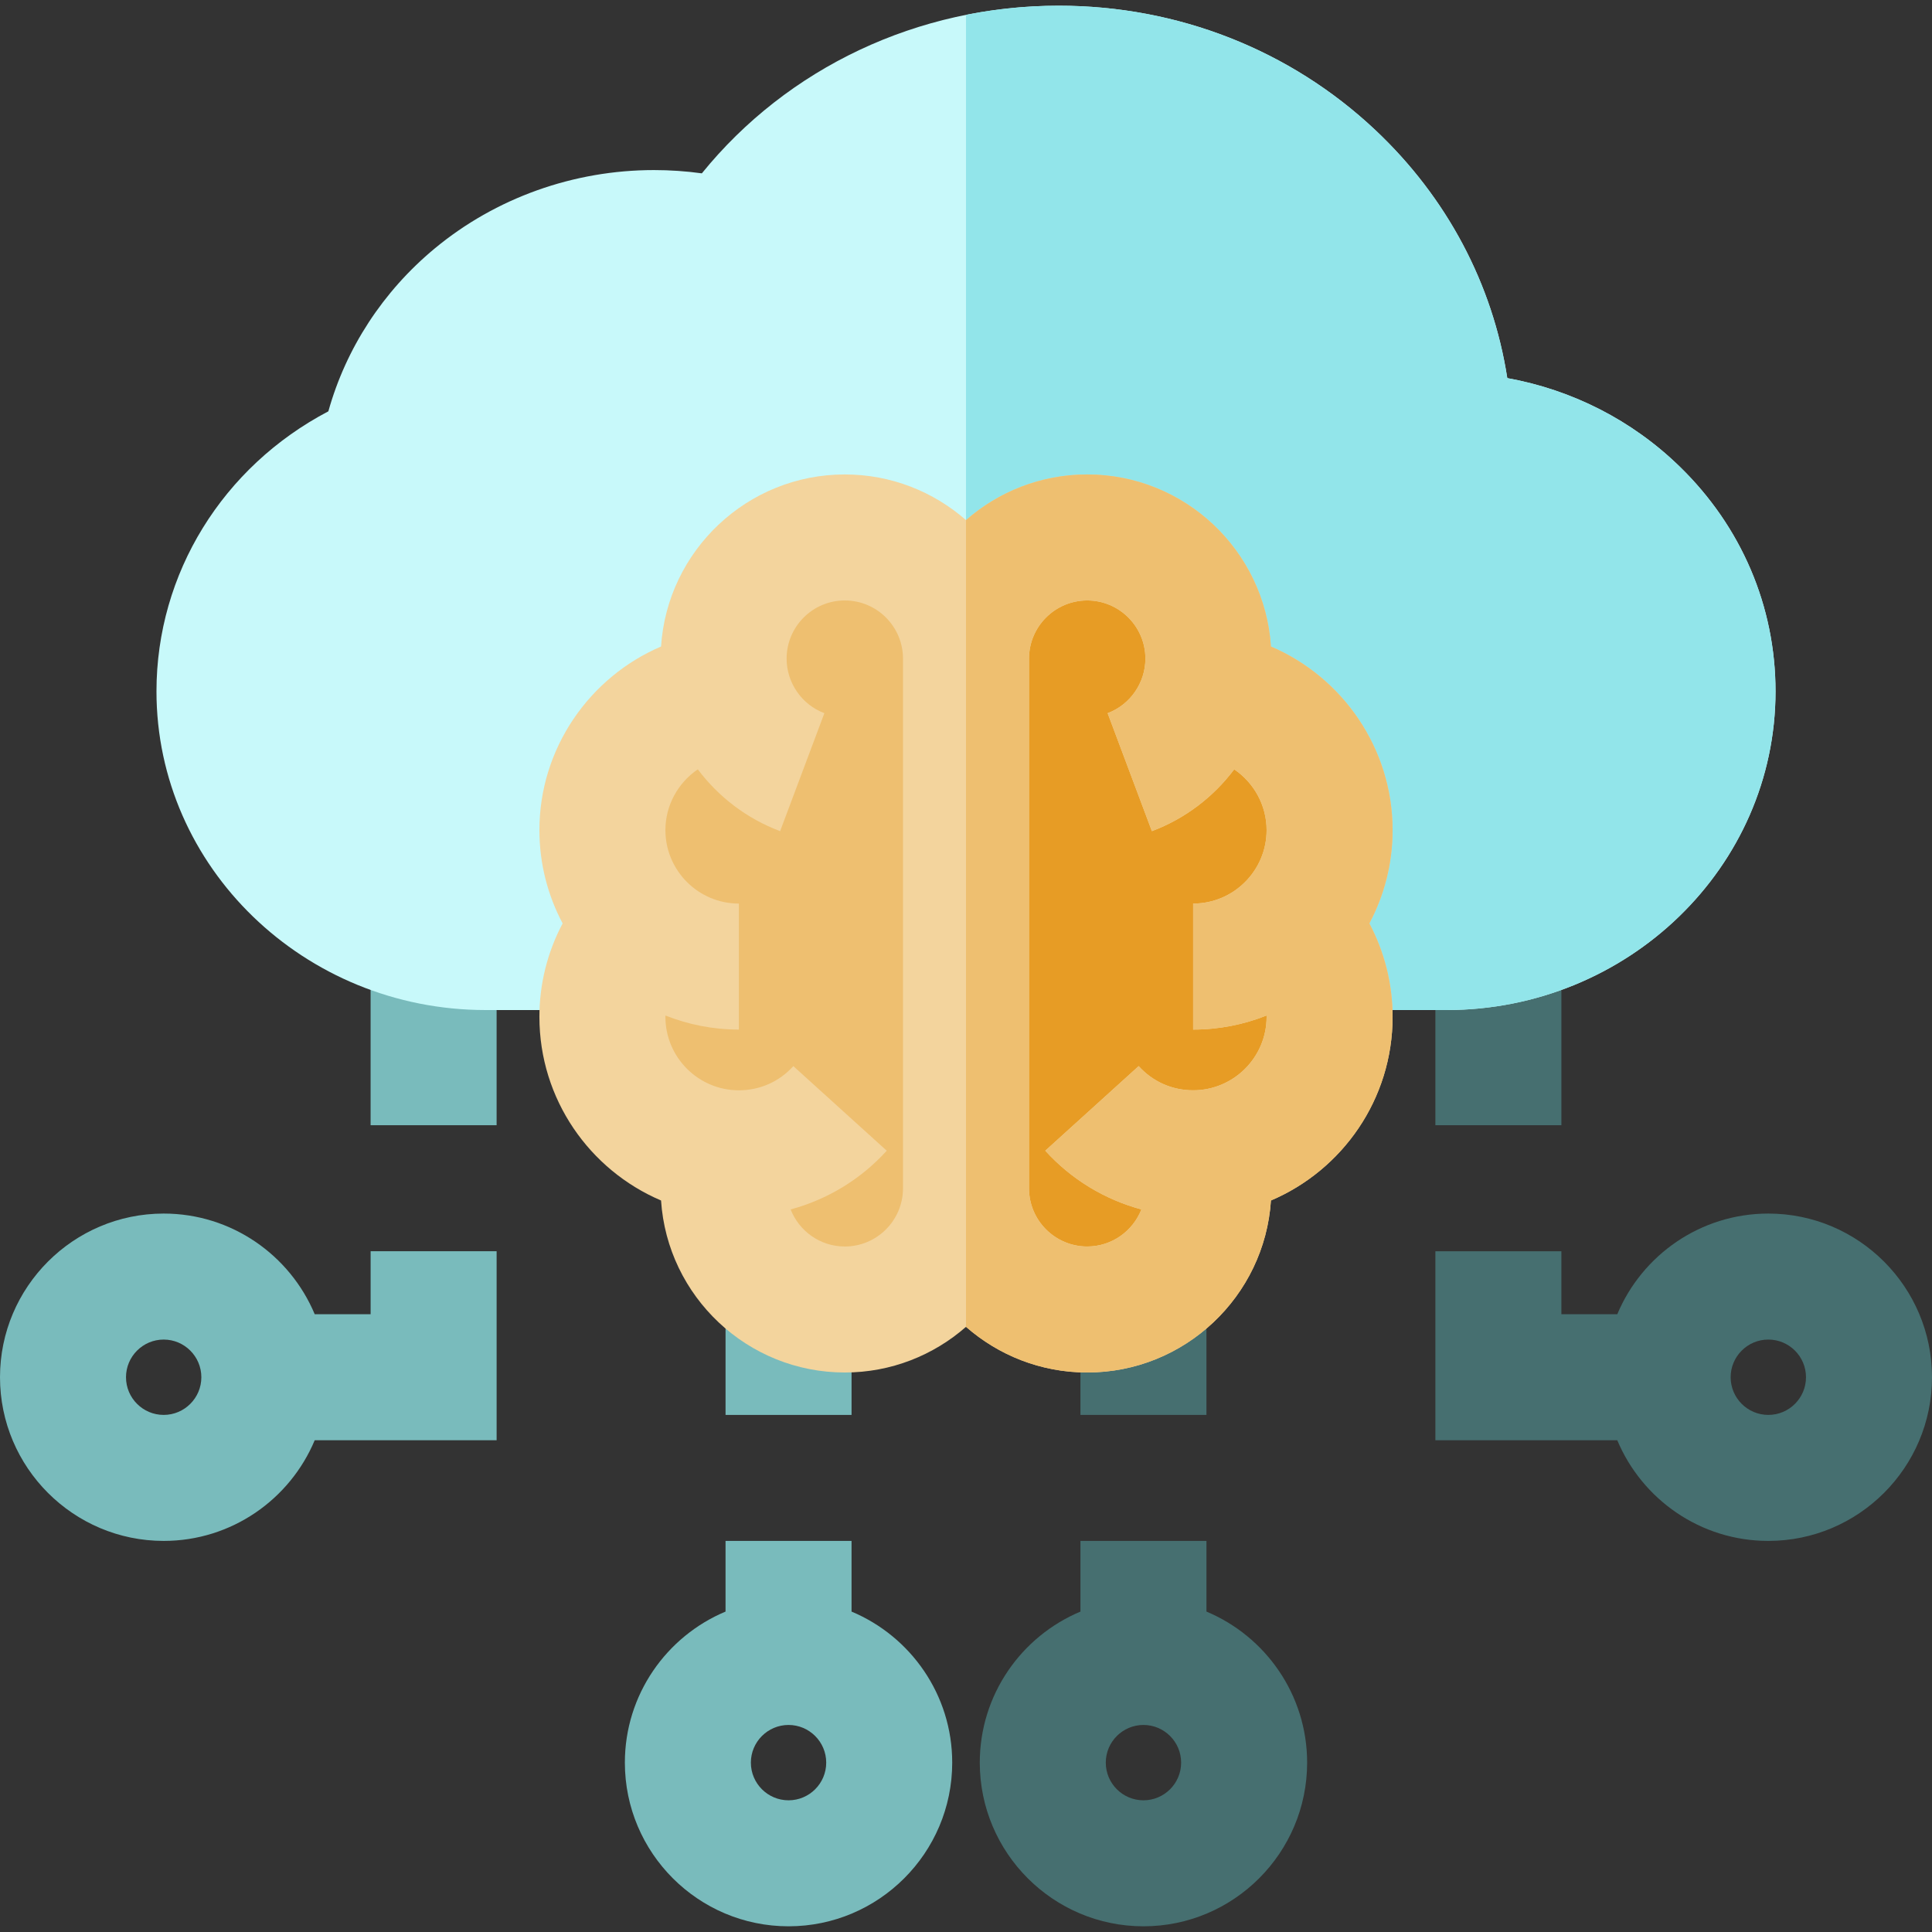 <?xml version="1.0" encoding="iso-8859-1"?>
<!-- Uploaded to: SVG Repo, www.svgrepo.com, Generator: SVG Repo Mixer Tools -->
<svg version="1.1" id="Layer_1" xmlns="http://www.w3.org/2000/svg" xmlns:xlink="http://www.w3.org/1999/xlink" 
	 viewBox="0 0 512 512" xml:space="preserve">
<rect x="0" y="0" width="512" height="512" fill="#333333" stroke="none"/>
<g>
	<path style="fill:#79BBBC;" d="M98.218,348.286H83.404c-6.552-15.653-22.026-26.68-40.028-26.68
		C19.458,321.607,0,341.065,0,364.982s19.457,43.375,43.375,43.375c18.003,0,33.476-11.027,40.028-26.68h48.206v-50.087H98.218
		V348.286z M43.375,374.966c-5.505,0-9.984-4.479-9.984-9.984s4.478-9.984,9.984-9.984s9.984,4.479,9.984,9.984
		S48.88,374.966,43.375,374.966z"/>
	<rect x="98.215" y="257.77" style="fill:#79BBBC;" width="33.391" height="40.426"/>
</g>
<g>
	<rect x="380.394" y="257.77" style="fill:#466F70;" width="33.391" height="40.426"/>
	<path style="fill:#466F70;" d="M468.625,321.608c-18.003,0-33.476,11.027-40.028,26.68h-14.815v-16.696H380.39v50.087h48.206
		c6.552,15.653,22.026,26.68,40.028,26.68c23.917,0,43.375-19.458,43.375-43.375S492.543,321.608,468.625,321.608z M468.625,374.966
		c-5.505,0-9.984-4.479-9.984-9.984s4.478-9.984,9.984-9.984c5.506,0,9.984,4.479,9.984,9.984S474.131,374.966,468.625,374.966z"/>
</g>
<g>
	<rect x="192.278" y="343.363" style="fill:#79BBBC;" width="33.391" height="31.607"/>
	<path style="fill:#79BBBC;" d="M225.667,427.086v-18.729h-33.391v18.729c-15.653,6.554-26.68,22.026-26.68,40.028
		c0,23.917,19.457,43.375,43.375,43.375s43.375-19.458,43.375-43.375C252.347,449.112,241.32,433.64,225.667,427.086z
		 M208.972,477.1c-5.505,0-9.984-4.479-9.984-9.984s4.478-9.984,9.984-9.984c5.506,0,9.984,4.479,9.984,9.984
		C218.956,472.621,214.477,477.1,208.972,477.1z"/>
</g>
<g>
	<rect x="286.33" y="343.363" style="fill:#466F70;" width="33.391" height="31.607"/>
	<path style="fill:#466F70;" d="M319.724,427.086v-18.729h-33.391v18.729c-15.653,6.554-26.68,22.026-26.68,40.028
		c0,23.917,19.457,43.375,43.375,43.375c23.918,0,43.375-19.458,43.375-43.375C346.404,449.112,335.377,433.64,319.724,427.086z
		 M303.028,477.1c-5.505,0-9.984-4.479-9.984-9.984s4.478-9.984,9.984-9.984s9.984,4.479,9.984,9.984
		C313.012,472.621,308.533,477.1,303.028,477.1z"/>
</g>
<path style="fill:#C8F9FA;" d="M383.291,267.673H128.712c-48.107,0-87.245-37.888-87.245-84.457
	c0-31.285,17.607-59.537,45.551-74.212c4.66-16.696,14.456-31.777,28.179-43.153c16.164-13.401,36.803-20.781,58.113-20.781
	c4.259,0,8.498,0.291,12.686,0.868c22.712-28.01,57.277-44.428,94.583-44.428c31.527,0,61.321,11.703,83.892,32.952
	c18.99,17.875,31.11,40.818,34.976,65.742c17.19,3.103,33.012,11.144,45.607,23.364c16.43,15.941,25.478,37.124,25.478,59.648
	C470.532,229.786,431.397,267.673,383.291,267.673z"/>
<path style="fill:#92E5EA;" d="M445.055,123.568c-12.594-12.22-28.416-20.261-45.607-23.364
	c-3.867-24.924-15.987-47.866-34.976-65.742C341.901,13.212,312.107,1.51,280.58,1.51c-8.367,0-16.592,0.833-24.58,2.43v263.733
	h127.291c48.106,0,87.241-37.888,87.241-84.457C470.532,160.692,461.484,139.509,445.055,123.568z"/>
<path style="fill:#EEBF70;" d="M342.486,244.802c6.115-6.477,9.87-15.204,9.87-24.814c0-18.792-14.335-34.225-32.664-35.987
	c0.292-1.011,0.545-3.572,0.545-9.452c0-17.739-14.381-32.119-32.119-32.119s-32.119,14.381-32.119,32.119
	c0-17.739-14.381-32.119-32.119-32.119s-32.119,14.381-32.119,32.119c0,5.88,0.255,8.441,0.545,9.452
	c-18.33,1.762-32.664,17.195-32.664,35.987c0,9.61,3.755,18.337,9.87,24.814l-0.08-0.073c-6.072,6.469-9.79,15.172-9.79,24.744
	c0,19.079,14.778,34.697,33.509,36.057l-0.002,0.01c-0.903,2.965-1.389,6.112-1.389,9.372c0,17.739,14.381,32.119,32.119,32.119
	s32.119-14.381,32.119-32.119c0,17.739,14.381,32.119,32.119,32.119s32.119-14.381,32.119-32.119c0-3.26-0.486-6.407-1.389-9.372
	l-0.002-0.01c18.731-1.361,33.509-16.978,33.509-36.057c0-9.572-3.719-18.275-9.79-24.744L342.486,244.802z"/>
<path style="fill:#E79C25;" d="M342.486,244.802c6.115-6.477,9.87-15.204,9.87-24.814c0-19.081-14.778-34.711-33.513-36.069
	c0,0,1.394,4.399,1.394-9.371c0-17.739-14.381-32.119-32.119-32.119s-32.119,14.381-32.119,32.119v140.364
	c0,17.739,14.381,32.119,32.119,32.119c17.739,0,32.119-14.381,32.119-32.119c0-3.26-0.486-6.407-1.389-9.372l-0.002-0.01
	c18.731-1.361,33.509-16.978,33.509-36.057c0-9.572-3.719-18.275-9.79-24.744L342.486,244.802z"/>
<path style="fill:#F3D49D;" d="M369.052,219.988c0-21.634-13.254-40.546-32.236-48.652c-1.662-25.423-22.862-45.601-48.698-45.601
	c-12.291,0-23.527,4.577-32.118,12.102c-8.592-7.525-19.827-12.102-32.118-12.102c-25.836,0-47.036,20.178-48.698,45.601
	c-18.982,8.106-32.236,27.018-32.236,48.652c0,8.929,2.234,17.342,6.158,24.725c-4.013,7.555-6.158,16.019-6.158,24.76
	c0,21.835,13.308,40.617,32.237,48.669c1.67,25.415,22.866,45.585,48.697,45.585c12.291,0,23.528-4.576,32.118-12.102
	c8.592,7.525,19.827,12.102,32.118,12.102c25.83,0,47.026-20.169,48.697-45.585c18.93-8.052,32.237-26.834,32.237-48.669
	c0-8.741-2.146-17.204-6.158-24.76C366.818,237.329,369.052,228.916,369.052,219.988z M223.882,330.335
	c-6.527,0-12.107-4.082-14.355-9.822c9.716-2.618,18.6-7.979,25.469-15.564l-24.75-22.416c-3.741,4.132-8.869,6.407-14.436,6.407
	c-10.736,0-19.469-8.734-19.469-19.469c0-0.117,0.014-0.233,0.017-0.349c6.026,2.394,12.585,3.725,19.453,3.725v-33.391
	c-10.736,0-19.469-8.734-19.469-19.469c0-6.647,3.405-12.582,8.583-16.105c5.473,7.279,12.966,13.059,21.817,16.38l11.728-31.264
	c-5.987-2.246-10.008-8.053-10.008-14.45c0-8.505,6.92-15.423,15.423-15.423c8.504,0,15.421,6.92,15.421,15.425v140.364
	C239.304,323.416,232.386,330.335,223.882,330.335z M288.118,330.335c-8.505,0-15.422-6.919-15.422-15.422V174.549
	c0-8.505,6.919-15.423,15.422-15.423s15.423,6.919,15.423,15.423c0,6.398-4.021,12.205-10.008,14.45l11.728,31.264
	c8.851-3.32,16.344-9.1,21.817-16.38c5.178,3.523,8.583,9.458,8.583,16.105c0,10.735-8.734,19.469-19.469,19.469v33.391
	c6.869,0,13.428-1.331,19.454-3.725c0.002,0.117,0.017,0.232,0.017,0.349c0,10.735-8.734,19.469-19.469,19.469
	c-5.567,0-10.694-2.275-14.436-6.407l-24.75,22.416c6.869,7.583,15.753,12.946,25.469,15.564
	C300.226,326.254,294.645,330.335,288.118,330.335z"/>
<path style="fill:#EEBF70;" d="M369.052,219.988c0-21.634-13.254-40.546-32.236-48.652c-1.662-25.423-22.862-45.601-48.698-45.601
	c-12.291,0-23.527,4.577-32.118,12.102c0,31.269,0,186.687,0,213.789c8.592,7.525,19.827,12.102,32.118,12.102
	c25.83,0,47.026-20.169,48.697-45.585c18.93-8.052,32.237-26.834,32.237-48.669c0-8.741-2.146-17.204-6.158-24.76
	C366.818,237.329,369.052,228.916,369.052,219.988z M288.118,330.335c-8.505,0-15.422-6.919-15.422-15.422V174.549
	c0-8.505,6.919-15.423,15.422-15.423s15.423,6.919,15.423,15.423c0,6.398-4.021,12.205-10.008,14.45l11.728,31.264
	c8.851-3.32,16.344-9.1,21.817-16.38c5.178,3.523,8.583,9.458,8.583,16.105c0,10.735-8.734,19.469-19.469,19.469v33.391
	c6.869,0,13.428-1.331,19.454-3.725c0.002,0.117,0.017,0.232,0.017,0.349c0,10.735-8.734,19.469-19.469,19.469
	c-5.567,0-10.694-2.275-14.436-6.407l-24.75,22.416c6.869,7.583,15.753,12.946,25.469,15.564
	C300.226,326.254,294.645,330.335,288.118,330.335z"/>
</svg>